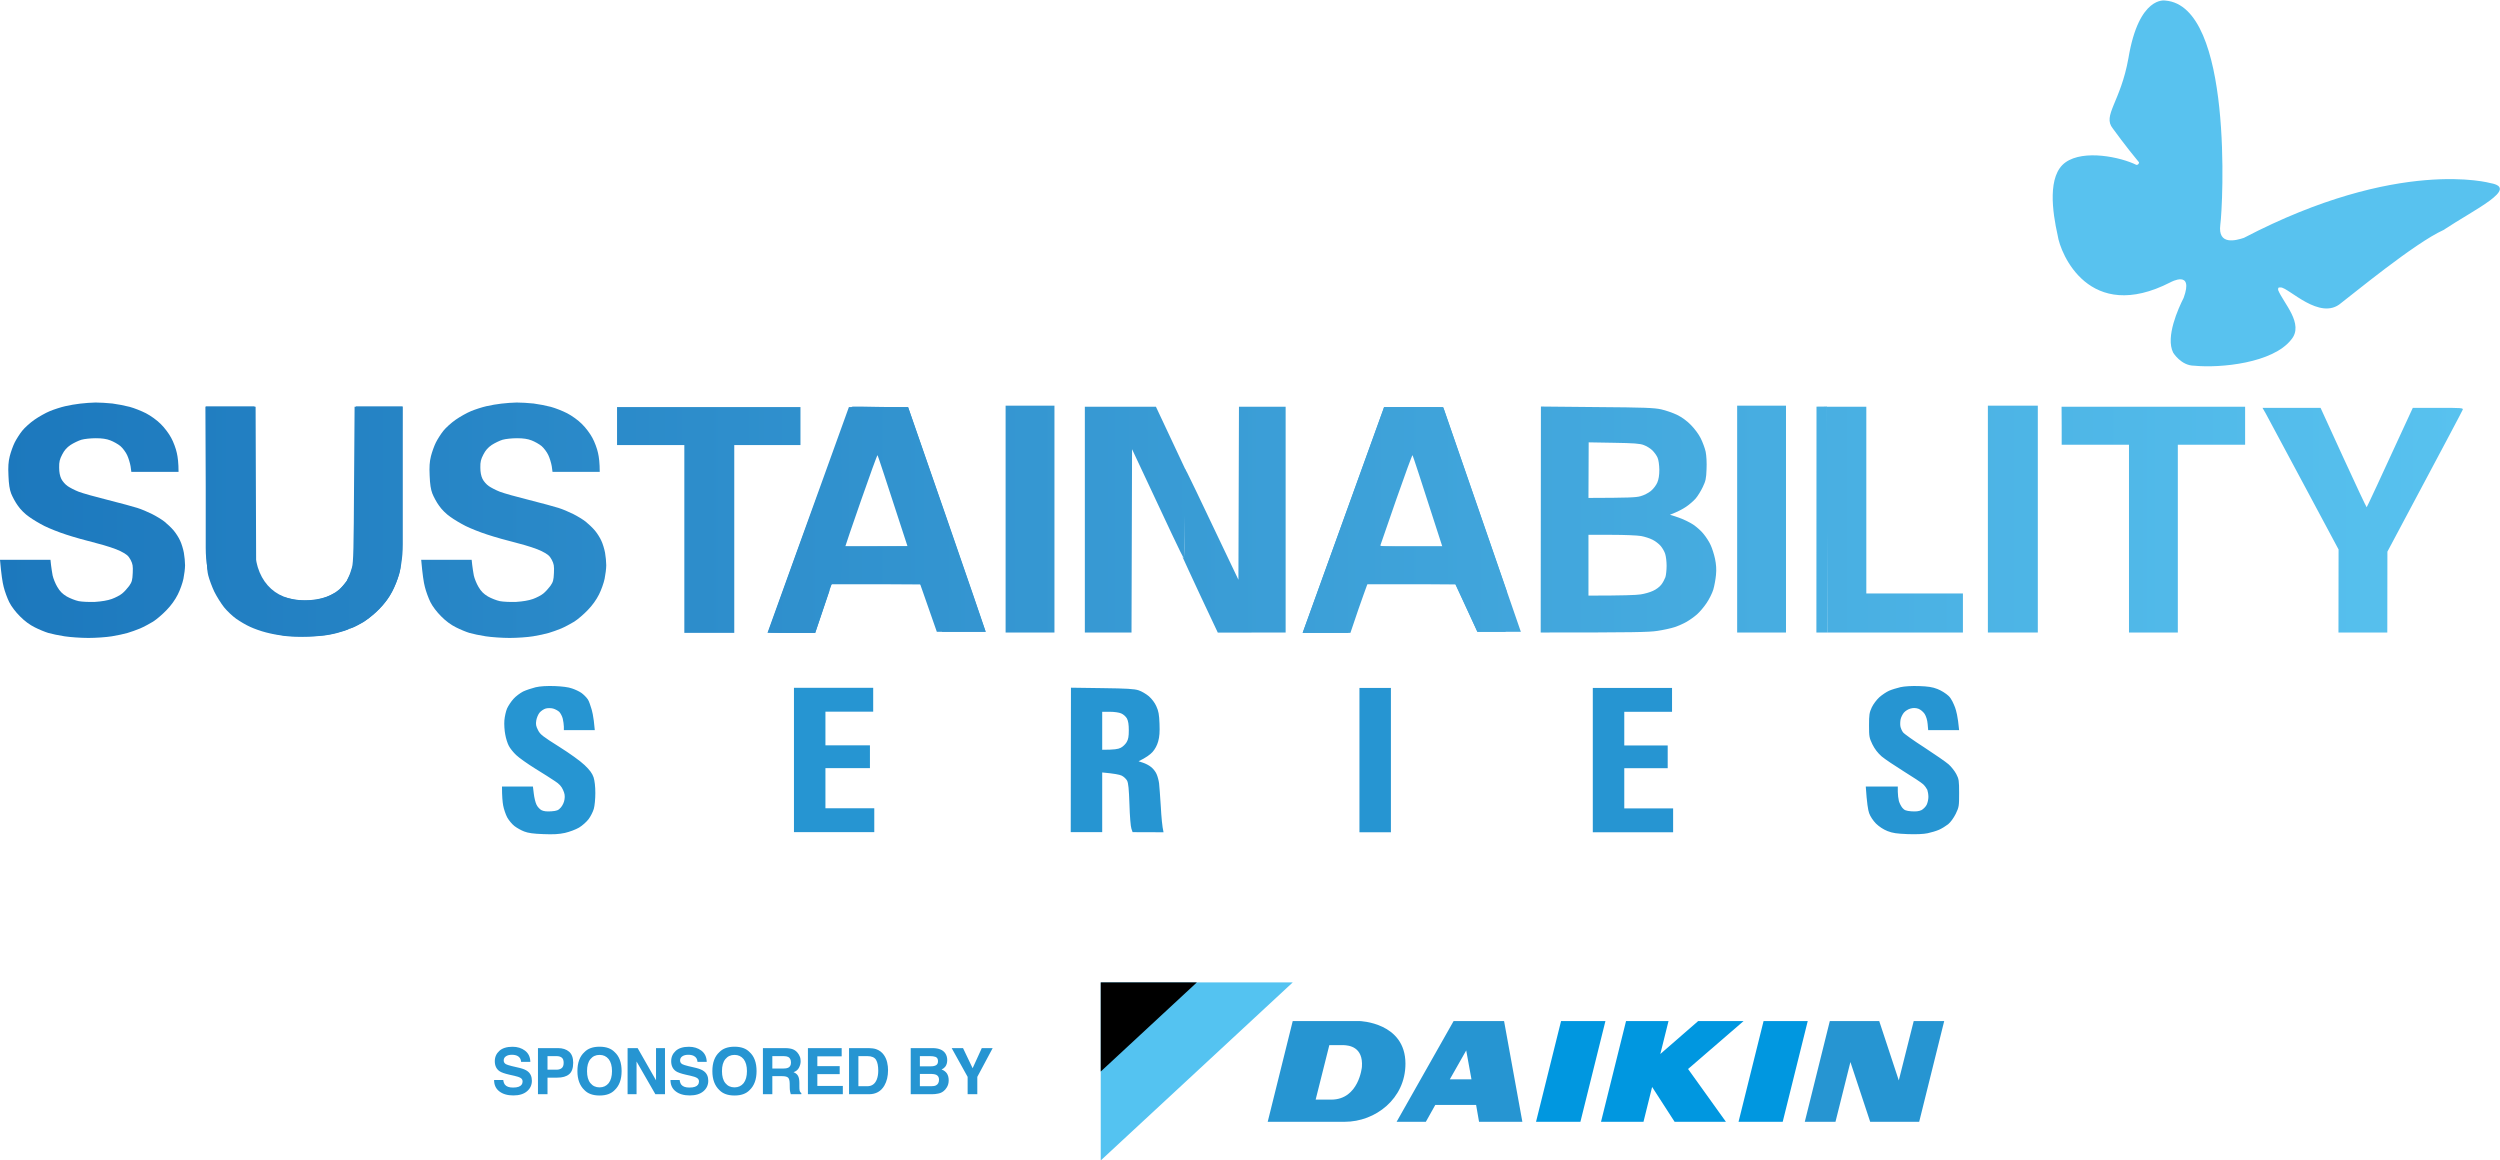 <svg xmlns="http://www.w3.org/2000/svg" width="2303" height="1069" viewBox="0 0 2303 1069" fill="none"><path fill-rule="evenodd" clip-rule="evenodd" d="M510.926 632C517.925 632.3 523.724 633 526.923 634.2C529.723 635.099 533.522 636.899 535.422 638.199C537.322 639.499 540.121 642.198 541.521 644.298C542.921 646.398 543.8 650.037 544.5 651.936C545.2 653.936 546.82 659.096 547.92 672.594H519.424V669.394C519.424 667.595 518.924 664.295 518.424 662.096C517.925 659.896 516.425 657.096 515.225 655.796C513.925 654.597 511.326 653.197 509.426 652.697C507.326 652.197 504.626 652.197 502.727 652.697C500.927 653.197 498.427 654.897 497.128 656.396C495.828 657.896 494.428 661.196 494.028 663.595C493.428 667.295 493.728 668.895 495.628 672.594C497.628 676.593 499.827 678.293 514.925 687.792C525.223 694.291 534.522 700.99 538.522 704.789C543.421 709.489 545.521 712.388 546.82 716.088C547.82 719.387 548.42 724.387 548.42 730.586C548.42 735.885 547.82 742.384 547.02 745.083C546.22 747.883 544.021 752.182 542.221 754.582C540.321 757.082 536.422 760.581 533.422 762.381C530.323 764.181 524.724 766.28 520.424 767.28C514.825 768.48 509.726 768.78 500.427 768.38C491.328 768.08 486.529 767.38 482.93 765.98C480.23 764.981 476.131 762.681 473.931 760.981C471.731 759.281 468.732 755.682 467.232 752.982C465.832 750.283 464.132 745.383 463.532 742.084C462.933 738.784 462.433 733.485 462.433 724.586H490.928L491.728 731.086C492.128 734.685 493.228 739.284 494.228 741.284C495.128 743.284 497.328 745.583 498.927 746.383C501.027 747.383 503.727 747.683 507.926 747.383C513.125 746.983 514.325 746.483 516.725 743.784C518.325 741.884 519.724 738.884 520.024 736.385C520.524 733.185 520.224 730.986 518.624 727.586C517.225 724.386 515.125 722.087 511.226 719.587C508.326 717.587 500.127 712.388 493.128 708.089C486.029 703.689 478.13 698.09 475.531 695.591C472.931 693.191 469.832 689.292 468.732 687.092C467.532 684.892 466.032 680.193 465.432 676.593C464.732 673.094 464.332 667.195 464.632 663.595C464.932 660.096 466.032 655.097 467.132 652.597C468.232 650.197 470.831 646.198 473.031 643.798C475.131 641.399 479.23 638.399 481.93 636.999C484.729 635.699 489.829 634 493.428 633.1C497.827 632.1 503.527 631.8 510.926 632ZM1767.74 632C1776.14 632.3 1780.14 632.9 1784.74 634.699C1788.14 635.999 1792.64 638.799 1795.04 641.099C1797.74 643.598 1799.7 648.397 1801 651.697C1802 654.597 1803.54 659.496 1804.74 672.594H1776.24L1775.74 666.895C1775.44 663.295 1774.34 659.796 1772.94 657.596C1771.54 655.596 1769.24 653.697 1767.24 652.897C1764.84 652.097 1762.54 651.997 1760.04 652.697C1757.94 653.197 1755.24 654.897 1753.94 656.396C1752.65 657.896 1751.25 660.696 1750.85 662.595C1750.45 664.595 1750.35 667.495 1750.65 669.094C1750.95 670.794 1752.05 673.294 1753.05 674.594C1754.04 675.993 1762.94 682.293 1772.74 688.592C1782.54 694.991 1792.54 701.89 1795.04 704.089C1797.54 706.289 1800.74 710.388 1802.14 713.088C1804.54 717.687 1804.74 719.087 1804.74 730.686C1804.74 742.584 1804.64 743.384 1801.64 749.683C1799.74 753.482 1796.94 757.382 1794.64 759.281C1792.44 760.981 1788.74 763.281 1786.24 764.381C1783.74 765.481 1779.04 766.88 1775.74 767.58C1772.04 768.38 1765.04 768.68 1757.24 768.38C1747.35 767.98 1743.55 767.48 1738.75 765.581C1734.95 764.081 1731.15 761.581 1728.15 758.681C1725.45 755.882 1722.95 752.183 1721.85 749.083C1720.85 746.383 1719.75 739.684 1718.75 724.586H1748.25V729.386C1748.25 731.985 1748.75 735.785 1749.25 737.884C1749.85 739.884 1751.25 742.784 1752.55 744.284C1754.34 746.383 1755.84 746.983 1760.74 747.383C1765.04 747.683 1767.64 747.383 1770.04 746.283C1771.74 745.383 1773.94 743.184 1774.84 741.384C1775.74 739.584 1776.44 736.285 1776.44 734.085C1776.44 731.885 1775.94 728.986 1775.44 727.586C1774.84 726.286 1773.14 723.887 1771.64 722.487C1770.04 720.987 1762.04 715.688 1753.75 710.588C1745.55 705.489 1736.35 699.29 1733.35 696.79C1729.75 693.591 1727.05 690.091 1724.85 685.692C1721.95 679.593 1721.75 678.493 1721.75 668.195C1721.75 658.496 1722.05 656.496 1724.25 651.697C1725.65 648.697 1728.75 644.598 1731.25 642.298C1733.75 640.099 1737.75 637.399 1740.25 636.299C1742.75 635.199 1747.45 633.8 1750.75 633C1754.54 632.2 1760.74 631.8 1767.74 632ZM731.394 633.6H804.383V655.596H760.389V686.592H801.383V707.589H760.389V744.584H805.383V766.58H731.394V633.6ZM986.557 633.5L1015.15 633.9C1038.05 634.2 1044.85 634.599 1048.85 635.899C1051.65 636.799 1055.85 639.299 1058.35 641.399C1061.05 643.798 1063.85 647.398 1065.25 650.697C1067.24 654.997 1067.84 658.296 1068.14 666.595C1068.44 674.394 1068.14 678.593 1066.94 682.893C1065.94 686.592 1064.05 690.091 1061.65 692.791C1059.55 695.091 1055.85 697.89 1048.85 701.29L1052.85 702.59C1055.05 703.29 1058.45 704.989 1060.25 706.489C1062.15 707.889 1064.55 710.888 1065.45 713.088C1066.44 715.288 1067.44 719.187 1067.74 721.587C1068.04 724.087 1068.74 733.785 1069.34 743.084C1069.84 752.482 1070.64 761.581 1071.84 766.68L1043.35 766.58L1042.25 763.381C1041.55 761.581 1040.75 751.583 1040.45 741.084C1039.95 726.586 1039.45 721.387 1038.25 719.087C1037.35 717.487 1035.15 715.388 1033.25 714.488C1031.35 713.588 1026.55 712.588 1015.35 711.588V766.58H986.357L986.557 633.5ZM1015.35 690.691C1026.55 690.691 1030.05 690.091 1032.35 688.892C1034.25 687.992 1036.75 685.592 1037.85 683.692C1039.45 680.993 1039.85 678.393 1039.85 672.694C1039.85 667.495 1039.35 664.195 1038.15 661.896C1037.15 660.096 1034.95 658.096 1032.85 657.196C1030.85 656.296 1026.35 655.696 1022.35 655.696H1015.35V690.691ZM1252.32 633.7H1281.31V766.68H1252.32V633.7ZM1467.29 633.7H1540.28V655.696H1496.28V686.692H1536.28V707.689H1496.28V744.684H1541.28V766.68H1467.29V633.7Z" fill="#2695D2"></path><path d="M59.991 374.201C63.791 373.301 70.19 372.201 73.989 371.801C77.789 371.301 84.188 370.901 87.987 370.801C91.787 370.801 98.786 371.201 103.485 371.701C108.184 372.301 115.383 373.701 119.483 374.801C123.582 375.901 130.381 378.6 134.48 380.7C138.88 382.999 144.479 386.999 147.979 390.498C151.378 393.798 155.577 399.297 157.677 403.297C159.777 407.096 162.076 413.295 162.876 417.195C163.776 420.994 164.476 426.593 164.476 434.692H120.982L120.283 429.493C119.783 426.593 118.383 421.894 117.083 419.194C115.783 416.395 112.984 412.695 110.884 410.895C108.684 409.096 104.585 406.796 101.685 405.696C98.086 404.296 93.986 403.696 88.287 403.696C83.688 403.696 77.789 404.296 74.989 405.096C72.29 405.896 67.79 408.096 64.991 409.896C61.491 412.295 59.291 414.795 57.292 418.694C54.992 423.094 54.392 425.493 54.492 430.693C54.492 435.092 55.192 438.491 56.492 441.191C57.592 443.391 60.191 446.39 62.291 447.79C64.291 449.19 68.89 451.59 72.49 452.989C76.089 454.389 88.187 457.789 99.486 460.588C110.784 463.488 122.882 466.687 126.482 467.887C130.081 468.987 136.18 471.587 139.98 473.486C143.779 475.386 149.078 478.586 151.578 480.585C154.078 482.585 157.877 486.185 159.977 488.684C162.076 491.184 164.776 495.383 165.976 498.183C167.276 500.882 168.775 505.882 169.375 509.181C169.975 512.481 170.475 517.68 170.475 520.68C170.475 523.679 169.775 529.278 168.975 533.178C168.176 537.077 165.876 543.576 163.776 547.676C161.377 552.475 157.677 557.674 153.478 561.974C149.878 565.773 144.279 570.572 140.98 572.672C137.68 574.672 132.281 577.571 128.981 578.971C125.682 580.371 120.483 582.171 117.483 583.07C114.483 583.97 107.984 585.37 102.985 586.17C98.086 586.97 88.387 587.67 81.488 587.67C74.589 587.67 64.691 586.97 59.491 586.17C54.292 585.37 47.493 583.97 44.493 583.07C41.494 582.171 35.895 579.871 31.995 577.871C27.496 575.672 22.597 572.072 18.397 567.773C14.298 563.673 10.498 558.674 8.499 554.675C6.699 551.075 4.399 544.776 3.4 540.677C2.3 536.577 1.2 529.278 0 515.68H46.493L46.993 520.38C47.293 523.079 47.993 527.379 48.493 530.178C49.093 532.878 50.993 537.677 52.792 540.677C55.192 544.776 57.492 547.076 61.491 549.475C64.491 551.175 69.49 553.175 72.49 553.775C75.489 554.375 82.288 554.675 87.487 554.475C93.586 554.075 99.086 553.175 102.985 551.775C106.285 550.575 110.584 548.375 112.484 546.776C114.383 545.276 117.283 542.076 118.983 539.777C121.582 536.077 121.982 534.378 122.282 527.878C122.582 521.279 122.282 519.58 120.283 515.68C118.283 511.981 116.683 510.581 110.884 507.681C106.685 505.582 97.886 502.682 88.487 500.282C79.988 498.183 67.59 494.683 60.991 492.484C54.392 490.384 45.393 486.784 40.994 484.585C36.595 482.385 30.196 478.586 26.796 476.086C23.097 473.586 18.797 469.287 16.498 465.887C14.198 462.788 11.498 457.689 10.299 454.689C8.799 450.79 8.099 445.99 7.799 438.191C7.399 429.893 7.699 425.493 8.999 420.194C9.999 416.295 11.998 410.695 13.498 407.696C14.998 404.696 18.097 399.797 20.397 396.897C22.597 394.098 27.796 389.399 31.695 386.699C35.695 383.899 42.094 380.3 45.993 378.7C49.893 377.1 56.092 375.101 59.991 374.201Z" fill="url(#paint0_linear_560_22)"></path><path d="M447.991 374.201C451.791 373.301 458.19 372.201 461.989 371.801C465.789 371.301 472.188 370.901 475.987 370.801C479.787 370.801 486.786 371.201 491.485 371.701C496.184 372.301 503.383 373.701 507.483 374.801C511.582 375.901 518.381 378.6 522.48 380.7C526.88 382.999 532.479 386.999 535.979 390.498C539.378 393.798 543.577 399.297 545.677 403.297C547.777 407.096 550.076 413.295 550.876 417.195C551.776 420.994 552.476 426.593 552.476 434.692H508.982L508.283 429.493C507.783 426.593 506.383 421.894 505.083 419.194C503.783 416.395 500.984 412.695 498.884 410.895C496.684 409.096 492.585 406.796 489.685 405.696C486.086 404.296 481.986 403.696 476.287 403.696C471.688 403.696 465.789 404.296 462.989 405.096C460.289 405.896 455.79 408.096 452.991 409.896C449.491 412.295 447.291 414.795 445.292 418.694C442.992 423.094 442.392 425.493 442.492 430.693C442.492 435.092 443.192 438.491 444.492 441.191C445.592 443.391 448.191 446.39 450.291 447.79C452.291 449.19 456.89 451.59 460.489 452.989C464.089 454.389 476.187 457.789 487.486 460.588C498.784 463.488 510.882 466.687 514.482 467.887C518.081 468.987 524.18 471.587 527.98 473.486C531.779 475.386 537.078 478.586 539.578 480.585C542.078 482.585 545.877 486.185 547.977 488.684C550.077 491.184 552.776 495.383 553.976 498.183C555.276 500.882 556.776 505.882 557.375 509.181C557.975 512.481 558.475 517.68 558.475 520.68C558.475 523.679 557.775 529.278 556.975 533.178C556.176 537.077 553.876 543.576 551.776 547.676C549.377 552.475 545.677 557.674 541.478 561.974C537.878 565.773 532.279 570.572 528.98 572.672C525.68 574.672 520.281 577.571 516.981 578.971C513.682 580.371 508.483 582.171 505.483 583.07C502.483 583.97 495.984 585.37 490.985 586.17C486.086 586.97 476.387 587.67 469.488 587.67C462.589 587.67 452.691 586.97 447.491 586.17C442.292 585.37 435.493 583.97 432.494 583.07C429.494 582.171 423.895 579.871 419.995 577.871C415.496 575.672 410.597 572.072 406.397 567.773C402.298 563.673 398.498 558.674 396.499 554.675C394.699 551.075 392.399 544.776 391.4 540.677C390.3 536.577 389.2 529.278 388 515.68H434.493L434.993 520.38C435.293 523.079 435.993 527.379 436.493 530.178C437.093 532.878 438.993 537.677 440.792 540.677C443.192 544.776 445.492 547.076 449.491 549.475C452.491 551.175 457.49 553.175 460.489 553.775C463.489 554.375 470.288 554.675 475.487 554.475C481.586 554.075 487.086 553.175 490.985 551.775C494.285 550.575 498.584 548.375 500.484 546.776C502.383 545.276 505.283 542.076 506.983 539.777C509.582 536.077 509.982 534.378 510.282 527.878C510.582 521.279 510.282 519.58 508.283 515.68C506.283 511.981 504.683 510.581 498.884 507.681C494.685 505.582 485.886 502.682 476.487 500.282C467.988 498.183 455.59 494.683 448.991 492.484C442.392 490.384 433.393 486.784 428.994 484.585C424.595 482.385 418.196 478.586 414.796 476.086C411.097 473.586 406.797 469.287 404.498 465.887C402.198 462.788 399.498 457.689 398.298 454.689C396.799 450.79 396.099 445.99 395.799 438.191C395.399 429.893 395.699 425.493 396.999 420.194C397.999 416.295 399.998 410.695 401.498 407.696C402.998 404.696 406.097 399.797 408.397 396.897C410.597 394.098 415.796 389.399 419.695 386.699C423.695 383.899 430.094 380.3 433.993 378.7C437.893 377.1 444.092 375.101 447.991 374.201Z" fill="url(#paint1_linear_560_22)"></path><path fill-rule="evenodd" clip-rule="evenodd" d="M568.417 375H737.392V409.995H676.401V582.97H630.408V409.995H568.417V375ZM763.989 544.475L750.891 583.07H729.194C708.897 582.97 707.397 582.87 707.997 581.27C708.297 580.27 720.195 547.075 734.493 507.481C748.791 467.887 760.889 435.391 761.489 435.291C761.989 435.091 762.489 434.191 762.589 433.292C762.789 432.292 763.089 456.988 763.989 544.475Z" fill="url(#paint2_linear_560_22)"></path><path d="M1401 582H1360.93L1341 538.207H1255.57L1242 583H1200L1275 375H1329.5L1401 582ZM1332.89 503.23C1313.91 449.85 1303.02 416.608 1300.23 403.504C1295.89 418.728 1284.86 451.97 1267.13 503.23H1332.89Z" fill="url(#paint3_linear_560_22)"></path><path d="M908 582H867.933L848 538.207H766L751 583H707L782 375H836.5L908 582ZM839.894 503.23C820.912 449.85 810.024 416.608 807.229 403.504C802.893 418.728 791.861 451.97 774.132 503.23H839.894Z" fill="url(#paint4_linear_560_22)"></path><path fill-rule="evenodd" clip-rule="evenodd" d="M926.368 373.701H971.362V582.67H926.368V373.701ZM836.581 375.2L871.876 476.686C891.173 532.478 907 578.501 908 582H863L847.68 538.177L766.391 537.677L765.003 540.5C764.503 542.6 764.292 542.746 764.292 541.676C763.792 540.876 763.392 515.68 763.292 485.684C763.292 454.289 761.9 435 761.4 436.2C760.9 437.3 760.5 437.7 760.5 437C760.5 436.3 766.501 420.298 772 405C780 386 784.2 375.7 784.5 375C784.9 374 788.288 374.701 836.581 375.2ZM778.69 503.382C778.79 503.582 791.688 503.582 807.485 503.382L835.981 503.182C814.984 438.591 808.685 419.594 808.385 419.294C808.085 418.994 801.286 437.791 793.187 460.988C785.089 484.185 778.59 503.282 778.69 503.382ZM999.358 374.701H1064.85L1091.84 432.192L1091.64 473.486C1091.34 507.381 1091.14 514.48 1090.04 513.48C1089.34 512.78 1078.45 490.084 1042.85 413.795L1042.35 582.67H999.358V374.701Z" fill="url(#paint5_linear_560_22)"></path><path fill-rule="evenodd" clip-rule="evenodd" d="M1600.27 373.701H1645.26V582.671H1600.27V373.701ZM1419.49 374.501L1471.09 375.001C1514.88 375.301 1523.98 375.701 1530.28 377.1C1534.38 378 1540.98 380.3 1544.78 382.1C1549.28 384.299 1553.87 387.599 1557.57 391.398C1560.87 394.698 1564.87 399.997 1566.67 403.697C1568.47 407.296 1570.57 412.895 1571.27 416.195C1571.97 419.694 1572.37 426.393 1572.07 432.192C1571.77 440.891 1571.27 443.091 1568.57 448.69C1566.87 452.289 1563.97 456.989 1562.07 459.188C1560.17 461.388 1556.17 464.888 1553.17 466.887C1550.18 468.887 1545.68 471.387 1538.38 474.186L1546.08 476.686C1550.27 478.086 1556.47 481.085 1559.67 483.185C1562.97 485.385 1567.47 489.384 1569.57 492.184C1571.77 494.883 1574.67 499.383 1575.87 502.182C1577.17 504.882 1578.97 510.581 1579.87 514.68C1580.97 520.08 1581.27 524.279 1580.77 529.678C1580.37 533.778 1579.27 539.877 1578.27 543.176C1577.27 546.476 1574.47 552.075 1572.07 555.574C1569.67 559.174 1565.77 563.773 1563.27 565.973C1560.77 568.173 1556.57 571.172 1553.77 572.772C1551.07 574.372 1546.08 576.571 1542.78 577.671C1539.48 578.771 1532.28 580.371 1526.78 581.171C1518.98 582.371 1506.28 582.671 1419.29 582.671L1419.49 374.501ZM1463.29 458.689C1500.38 458.589 1507.28 458.289 1511.28 457.089C1514.38 456.289 1518.58 454.089 1520.78 452.289C1522.98 450.49 1525.68 446.99 1526.68 444.591C1527.98 441.591 1528.58 437.792 1528.58 432.692C1528.48 428.293 1527.88 423.694 1526.98 421.694C1526.18 419.694 1523.98 416.695 1522.18 414.895C1520.38 413.095 1516.78 410.895 1514.28 409.996C1510.78 408.596 1505.08 408.196 1486.68 407.896L1463.49 407.496L1463.29 458.689ZM1463.29 548.675C1495.48 548.675 1507.68 548.176 1511.28 547.576C1514.88 547.076 1520.08 545.576 1522.78 544.276C1525.58 543.076 1528.98 540.477 1530.38 538.577C1531.88 536.677 1533.48 533.578 1534.18 531.678C1534.78 529.778 1535.28 524.979 1535.28 521.179C1535.28 517.28 1534.68 512.481 1533.98 510.281C1533.38 508.181 1531.48 504.882 1529.78 502.882C1528.18 500.982 1524.78 498.383 1522.28 497.183C1519.78 495.883 1515.08 494.383 1511.78 493.783C1508.48 493.184 1496.18 492.684 1484.58 492.684H1463.29V548.675ZM1673.36 374.601L1683 374.5L1683.26 582.671H1673.26L1673.36 374.601Z" fill="url(#paint6_linear_560_22)"></path><path d="M1831.23 582.671V373.701H1877.23V582.671H1831.23Z" fill="url(#paint7_linear_560_22)"></path><path d="M1683.26 582.671L1682.76 374.701H1719.25V546.676H1808.24V582.671H1683.26Z" fill="url(#paint8_linear_560_22)"></path><path d="M1899.22 409.696V392.198L1899.12 374.701H2068.2V409.696H2006.21V582.671H1961.22V409.696H1899.22Z" fill="url(#paint9_linear_560_22)"></path><path d="M2122.19 446.19C2104.49 413.195 2088.8 383.799 2087.2 380.9L2084.2 375.701H2137.69L2158.69 421.594C2170.28 446.89 2179.98 467.487 2180.18 467.287C2180.48 467.087 2190.18 446.39 2222.68 375.701H2245.97C2267.67 375.701 2269.17 375.801 2268.67 377.4C2268.37 378.4 2252.57 408.196 2199.28 508.181L2199.18 582.671H2154.19L2154.29 506.182L2122.19 446.19Z" fill="url(#paint10_linear_560_22)"></path><path fill-rule="evenodd" clip-rule="evenodd" d="M1141.33 374.701H1184.33V582.67L1121.84 582.77L1105.94 548.975C1097.24 530.378 1089.94 514.48 1089.64 513.68C1089.24 512.381 1089.24 512.381 1090.24 513.68C1091.04 514.78 1091.34 504.182 1091.34 475.686C1091.34 453.989 1091.1 432.7 1091.5 432C1091.5 430 1102.44 453.689 1140.83 534.078L1141.33 374.701ZM1275 375H1303C1327.8 375 1329.31 374.901 1329.91 376.5C1330.21 377.4 1343.4 415.595 1387.8 544.176L1387 582H1361L1340.6 538.177L1259.82 537.577L1255.92 548.375C1253.82 554.375 1250 564.803 1244 583H1222.5C1205.68 583 1205 583 1200 583C1200.2 582.3 1217.32 534.977 1237.32 479.685C1257.22 424.493 1273.91 378.2 1274.41 377L1275 375ZM1271.61 502.382C1271.32 503.382 1277.41 503.682 1300.01 503.582H1328.71C1307.81 438.691 1301.51 419.594 1301.21 419.294C1300.91 418.994 1294.21 437.292 1286.31 459.888C1278.41 482.585 1271.81 501.682 1271.61 502.382Z" fill="url(#paint11_linear_560_22)"></path><path d="M371.043 501.207C371.043 527.897 362.853 548.806 346.473 563.934C330.189 578.965 307.594 586.48 278.688 586.48C252.961 586.48 231.667 579.447 214.805 565.379C197.943 551.215 189.512 530.98 189.512 504.676V374.453H234.461V500.34C234.461 517.105 238.508 530.065 246.602 539.219C254.695 548.372 266.065 552.949 280.711 552.949C296.031 552.949 307.69 548.613 315.688 539.941C323.781 531.173 327.828 517.057 327.828 497.594V374.453H371.043V501.207Z" fill="url(#paint12_linear_560_22)"></path><path d="M191.873 530.178C190.273 523.879 190.073 515.98 189.773 448.99L189.373 374.701H235.466L235.966 522.179L238.266 528.178C239.466 531.478 241.765 535.977 243.265 538.077C244.765 540.277 248.164 543.476 250.964 545.276C253.664 547.076 258.463 549.275 261.462 550.075C264.462 550.775 270.6 552.6 275 553C280.332 553.4 285.667 553.433 291 552.5C295.399 551.7 299.7 550.6 303 549C306.199 547.4 310.6 545.7 313 543C315.4 540.4 319.454 534.977 319.454 535.377C319.454 535.877 319.954 535.477 320.454 534.677C321.054 533.678 321.454 541.177 321.654 555.974C321.854 570.372 321.554 579.171 320.954 579.771C320.354 580.171 315.455 581.771 309.955 583.27C302.057 585.27 296.757 585.97 284.959 586.37C276.26 586.67 266.362 586.47 261.462 585.77C256.763 585.17 249.364 583.77 244.965 582.571C240.565 581.471 234.066 579.171 230.467 577.471C226.867 575.871 221.168 572.572 217.669 570.072C214.269 567.673 209.17 562.873 206.37 559.374C203.671 555.974 199.671 549.575 197.472 545.176C195.372 540.777 192.872 534.078 191.873 530.178Z" fill="url(#paint13_linear_560_22)"></path><path d="M324.252 522.679C325.552 518.18 325.852 504.782 326.152 445.89L326.652 374.701H370.446L370.145 448.18C369.846 520.581 369.843 521.29 367.646 529.178C366.346 533.578 363.447 540.777 361.147 545.176C358.147 550.875 354.748 555.474 348.949 561.274C344.549 565.673 338.25 570.972 334.951 572.972C331.651 574.872 327.252 577.271 325.252 578.071C323.153 578.971 321.553 579.371 321.553 578.871C321.653 578.471 321.653 568.073 321.553 555.674C321.453 540.777 321.054 533.678 320.454 534.677C319.954 535.477 319.454 535.877 319.454 535.377C319.454 534.977 320.253 533.178 321.153 531.378C322.053 529.678 323.453 525.679 324.252 522.679Z" fill="url(#paint14_linear_560_22)"></path><path d="M463.597 994.902C463.833 996.849 464.423 998.265 465.19 999.268C466.606 1000.98 469.084 1001.86 472.565 1001.86C474.689 1001.86 476.4 1001.63 477.698 1001.16C480.176 1000.27 481.415 998.619 481.415 996.259C481.415 994.843 480.825 993.781 479.586 993.014C478.347 992.247 476.4 991.598 473.745 991.008L469.261 990.005C464.895 989.002 461.827 987.94 460.116 986.76C457.284 984.754 455.809 981.745 455.809 977.556C455.809 973.721 457.225 970.594 459.998 968.057C462.712 965.579 466.783 964.281 472.152 964.281C476.636 964.281 480.471 965.461 483.598 967.821C486.784 970.24 488.436 973.662 488.554 978.205H480.058C479.881 975.609 478.76 973.78 476.695 972.718C475.338 972.01 473.568 971.656 471.562 971.656C469.261 971.656 467.432 972.128 466.075 973.072C464.718 973.957 464.01 975.255 464.01 976.907C464.01 978.441 464.718 979.562 466.075 980.329C466.901 980.801 468.73 981.391 471.562 982.099L478.878 983.81C482.123 984.636 484.542 985.639 486.135 986.937C488.672 988.884 489.97 991.834 489.97 995.61C489.97 999.445 488.495 1002.69 485.545 1005.23C482.536 1007.82 478.347 1009.12 472.919 1009.12C467.432 1009.12 463.066 1007.82 459.88 1005.29C456.694 1002.81 455.16 999.327 455.16 994.902H463.597ZM524.248 989.592C521.711 991.716 518.053 992.719 513.392 992.719H504.365V1008H495.574V965.52H514.041C518.289 965.52 521.711 966.641 524.248 968.824C526.785 971.007 528.024 974.429 528.024 978.972C528.024 983.987 526.785 987.527 524.248 989.592ZM517.522 974.311C516.342 973.367 514.749 972.895 512.625 972.895H504.365V985.403H512.625C514.749 985.403 516.342 984.872 517.522 983.869C518.702 982.866 519.233 981.273 519.233 979.031C519.233 976.848 518.702 975.255 517.522 974.311ZM566.197 1004.22C563.011 1007.53 558.409 1009.18 552.332 1009.18C546.255 1009.18 541.594 1007.53 538.408 1004.22C534.101 1000.15 531.918 994.371 531.918 986.701C531.918 978.913 534.101 973.072 538.408 969.178C541.594 965.874 546.255 964.222 552.332 964.222C558.409 964.222 563.011 965.874 566.197 969.178C570.504 973.072 572.628 978.913 572.628 986.701C572.628 994.371 570.504 1000.15 566.197 1004.22ZM560.71 997.793C562.716 995.197 563.778 991.48 563.778 986.701C563.778 981.981 562.716 978.264 560.71 975.668C558.586 973.072 555.813 971.774 552.332 971.774C548.792 971.774 546.019 973.072 543.895 975.668C541.771 978.264 540.768 981.922 540.768 986.701C540.768 991.48 541.771 995.197 543.895 997.793C546.019 1000.39 548.792 1001.69 552.332 1001.69C555.813 1001.69 558.586 1000.39 560.71 997.793ZM604.33 995.197V965.52H612.59V1008H603.74L586.394 977.851V1008H578.134V965.52H587.397L604.33 995.197ZM626.082 994.902C626.318 996.849 626.908 998.265 627.675 999.268C629.091 1000.98 631.569 1001.86 635.05 1001.86C637.174 1001.86 638.885 1001.63 640.183 1001.16C642.661 1000.27 643.9 998.619 643.9 996.259C643.9 994.843 643.31 993.781 642.071 993.014C640.832 992.247 638.885 991.598 636.23 991.008L631.746 990.005C627.38 989.002 624.312 987.94 622.601 986.76C619.769 984.754 618.294 981.745 618.294 977.556C618.294 973.721 619.71 970.594 622.483 968.057C625.197 965.579 629.268 964.281 634.637 964.281C639.121 964.281 642.956 965.461 646.083 967.821C649.269 970.24 650.921 973.662 651.039 978.205H642.543C642.366 975.609 641.245 973.78 639.18 972.718C637.823 972.01 636.053 971.656 634.047 971.656C631.746 971.656 629.917 972.128 628.56 973.072C627.203 973.957 626.495 975.255 626.495 976.907C626.495 978.441 627.203 979.562 628.56 980.329C629.386 980.801 631.215 981.391 634.047 982.099L641.363 983.81C644.608 984.636 647.027 985.639 648.62 986.937C651.157 988.884 652.455 991.834 652.455 995.61C652.455 999.445 650.98 1002.69 648.03 1005.23C645.021 1007.82 640.832 1009.12 635.404 1009.12C629.917 1009.12 625.551 1007.82 622.365 1005.29C619.179 1002.81 617.645 999.327 617.645 994.902H626.082ZM690.509 1004.22C687.323 1007.53 682.721 1009.18 676.644 1009.18C670.567 1009.18 665.906 1007.53 662.72 1004.22C658.413 1000.15 656.23 994.371 656.23 986.701C656.23 978.913 658.413 973.072 662.72 969.178C665.906 965.874 670.567 964.222 676.644 964.222C682.721 964.222 687.323 965.874 690.509 969.178C694.816 973.072 696.94 978.913 696.94 986.701C696.94 994.371 694.816 1000.15 690.509 1004.22ZM685.022 997.793C687.028 995.197 688.09 991.48 688.09 986.701C688.09 981.981 687.028 978.264 685.022 975.668C682.898 973.072 680.125 971.774 676.644 971.774C673.104 971.774 670.331 973.072 668.207 975.668C666.083 978.264 665.08 981.922 665.08 986.701C665.08 991.48 666.083 995.197 668.207 997.793C670.331 1000.39 673.104 1001.69 676.644 1001.69C680.125 1001.69 682.898 1000.39 685.022 997.793ZM730.471 966.641C732.064 967.29 733.421 968.293 734.542 969.591C735.486 970.653 736.194 971.892 736.725 973.19C737.315 974.488 737.551 975.963 737.551 977.615C737.551 979.68 737.02 981.627 736.017 983.574C735.014 985.521 733.303 986.937 731.002 987.704C732.949 988.471 734.306 989.592 735.132 991.067C735.958 992.542 736.371 994.725 736.371 997.734V1000.57C736.371 1002.51 736.43 1003.81 736.607 1004.52C736.843 1005.58 737.374 1006.41 738.2 1006.94V1008H728.465C728.17 1007.06 727.993 1006.29 727.875 1005.7C727.639 1004.52 727.521 1003.28 727.521 1002.04L727.462 998.147C727.403 995.433 726.931 993.604 725.987 992.719C725.043 991.834 723.214 991.362 720.618 991.362H711.473V1008H702.8V965.52H723.627C726.577 965.579 728.878 965.992 730.471 966.641ZM721.503 984.341C723.509 984.341 724.984 984.105 725.987 983.633C727.757 982.807 728.642 981.214 728.642 978.854C728.642 976.258 727.757 974.547 726.105 973.662C725.102 973.19 723.686 972.895 721.739 972.895H711.473V984.341H721.503ZM752.931 982.099H773.522V989.474H752.931V1000.39H776.413V1008H744.258V965.52H775.351V973.072H752.931V982.099ZM807.034 966.464C809.984 967.467 812.403 969.237 814.232 971.833C815.707 973.957 816.71 976.258 817.241 978.677C817.831 981.155 818.067 983.515 818.067 985.757C818.067 991.362 816.946 996.141 814.645 1000.09C811.577 1005.34 806.857 1008 800.426 1008H782.136V965.52H800.426C803.081 965.579 805.264 965.874 807.034 966.464ZM798.951 1000.62C803.14 1000.62 806.031 998.56 807.683 994.43C808.568 992.129 809.04 989.474 809.04 986.347C809.04 982.04 808.391 978.677 807.034 976.376C805.677 974.075 802.963 972.895 798.951 972.895H790.75V1000.62H798.951ZM870.636 970.063C871.934 971.892 872.583 974.016 872.583 976.553C872.583 979.149 871.934 981.214 870.636 982.807C869.928 983.692 868.807 984.518 867.391 985.226C869.574 985.993 871.167 987.232 872.347 988.943C873.409 990.654 873.94 992.719 873.94 995.197C873.94 997.675 873.35 999.976 872.052 1001.92C871.226 1003.28 870.223 1004.4 869.043 1005.29C867.686 1006.35 866.093 1007.06 864.205 1007.41C862.376 1007.82 860.311 1008 858.187 1008H838.953V965.52H859.544C864.795 965.638 868.453 967.113 870.636 970.063ZM857.833 982.276C859.721 982.276 861.196 981.922 862.376 981.214C863.556 980.506 864.087 979.267 864.087 977.497C864.087 975.491 863.32 974.193 861.786 973.603C860.488 973.131 858.777 972.895 856.712 972.895H847.39V982.276H857.833ZM857.833 1000.62C859.721 1000.62 861.137 1000.39 862.199 999.858C864.028 998.973 865.031 997.203 865.031 994.548C865.031 992.365 864.087 990.831 862.258 990.005C861.255 989.592 859.839 989.356 857.951 989.297H847.39V1000.62H857.833ZM900.294 992.011V1008H891.385V992.011L876.694 965.52H887.137L895.987 984.046L904.424 965.52H914.454L900.294 992.011Z" fill="#2695D2"></path><path d="M1190.86 905H1014V1069L1190.86 905Z" fill="#54C3F1"></path><path d="M1102.53 905H1014V987.097L1102.53 905Z" fill="black"></path><path d="M1455.87 1033.4L1478.92 940.602H1438.05L1414.99 1033.4H1455.87Z" fill="#0097E0"></path><path d="M1642.23 1033.4L1665.28 940.602H1624.6L1601.54 1033.4H1642.23Z" fill="#0097E0"></path><path d="M1521.93 1001.3L1513.98 1033.4H1474.85L1497.91 940.602H1537.04L1529.48 970.95L1564.35 940.602H1606.19L1555.05 984.763L1589.92 1033.4H1542.65L1521.93 1001.3Z" fill="#0097E0"></path><path d="M1662.57 1033.4L1685.62 940.602H1731.14L1749.16 995.268L1762.91 940.602H1791L1767.95 1033.4H1722.81L1704.6 978.343L1690.85 1033.4H1662.57Z" fill="#2695D2"></path><path d="M1252.47 940.602H1242.01H1190.86L1167.81 1033.4H1218.57H1238.71C1266.99 1033.4 1294.7 1012.19 1294.7 979.899C1294.7 941.769 1252.47 940.602 1252.47 940.602ZM1254.6 982.817C1254.6 982.817 1251.88 1012.97 1226.31 1012.97H1218.57H1211.98L1224.57 962.78H1237.74C1242.39 962.974 1255.95 964.141 1254.6 982.817Z" fill="#2695D2"></path><path d="M1385.55 940.602H1339.06L1286.56 1033.4H1313.49L1322.2 1017.84H1344.87H1359.79L1362.5 1033.4H1402.4L1385.55 940.602ZM1344.87 994.296H1335.57L1350.68 967.643L1355.52 994.296H1344.87Z" fill="#2695D2"></path><g clip-path="url(#clip0_560_22)"><path d="M2294.29 168.696C2294.29 168.696 2209.71 144.639 2067.08 219.116C2059.83 221.494 2042.87 226.319 2045.34 207.088C2047.73 190.304 2057.44 5.266 1994.6 0.51C1994.6 0.51 1970.39 -4.315 1960.75 53.378C1953.51 94.219 1936.55 106.247 1946.26 118.275C1946.26 118.275 1958.36 135.058 1970.46 149.534C1970.46 149.534 1970.46 151.912 1968.07 151.912C1953.58 144.709 1919.73 137.506 1902.77 149.534C1885.81 161.563 1890.67 195.2 1895.52 216.808C1897.92 233.592 1924.51 298.488 1999.46 260.026C1999.46 260.026 2021.2 247.998 2011.56 274.432C2006.7 284.013 1994.67 310.447 2001.92 324.853C2001.92 324.853 2009.17 336.881 2021.27 336.881C2045.48 339.259 2093.82 334.503 2110.71 312.824C2122.81 298.418 2103.46 279.187 2098.6 267.159C2098.6 264.781 2098.6 264.781 2101 264.781C2108.24 264.781 2137.23 296.041 2156.59 279.187C2166.23 271.984 2224.28 223.941 2250.88 211.913C2279.8 192.752 2320.89 173.521 2294.29 168.696Z" fill="#58C2EF"></path></g><defs><linearGradient id="paint0_linear_560_22" x1="0" y1="479.236" x2="2268.74" y2="479.236" gradientUnits="userSpaceOnUse"><stop stop-color="#1C78BD"></stop><stop offset="1" stop-color="#58C2EF"></stop></linearGradient><linearGradient id="paint1_linear_560_22" x1="0" y1="479.236" x2="2268.74" y2="479.236" gradientUnits="userSpaceOnUse"><stop stop-color="#1C78BD"></stop><stop offset="1" stop-color="#58C2EF"></stop></linearGradient><linearGradient id="paint2_linear_560_22" x1="0" y1="479.236" x2="2268.74" y2="479.236" gradientUnits="userSpaceOnUse"><stop stop-color="#1C78BD"></stop><stop offset="1" stop-color="#58C2EF"></stop></linearGradient><linearGradient id="paint3_linear_560_22" x1="0" y1="479.236" x2="2268.74" y2="479.236" gradientUnits="userSpaceOnUse"><stop stop-color="#1C78BD"></stop><stop offset="1" stop-color="#58C2EF"></stop></linearGradient><linearGradient id="paint4_linear_560_22" x1="0" y1="479.236" x2="2268.74" y2="479.236" gradientUnits="userSpaceOnUse"><stop stop-color="#1C78BD"></stop><stop offset="1" stop-color="#58C2EF"></stop></linearGradient><linearGradient id="paint5_linear_560_22" x1="0" y1="479.236" x2="2268.74" y2="479.236" gradientUnits="userSpaceOnUse"><stop stop-color="#1C78BD"></stop><stop offset="1" stop-color="#58C2EF"></stop></linearGradient><linearGradient id="paint6_linear_560_22" x1="0" y1="479.236" x2="2268.74" y2="479.236" gradientUnits="userSpaceOnUse"><stop stop-color="#1C78BD"></stop><stop offset="1" stop-color="#58C2EF"></stop></linearGradient><linearGradient id="paint7_linear_560_22" x1="0" y1="479.236" x2="2268.74" y2="479.236" gradientUnits="userSpaceOnUse"><stop stop-color="#1C78BD"></stop><stop offset="1" stop-color="#58C2EF"></stop></linearGradient><linearGradient id="paint8_linear_560_22" x1="0" y1="479.236" x2="2268.74" y2="479.236" gradientUnits="userSpaceOnUse"><stop stop-color="#1C78BD"></stop><stop offset="1" stop-color="#58C2EF"></stop></linearGradient><linearGradient id="paint9_linear_560_22" x1="0" y1="479.236" x2="2268.74" y2="479.236" gradientUnits="userSpaceOnUse"><stop stop-color="#1C78BD"></stop><stop offset="1" stop-color="#58C2EF"></stop></linearGradient><linearGradient id="paint10_linear_560_22" x1="0" y1="479.236" x2="2268.74" y2="479.236" gradientUnits="userSpaceOnUse"><stop stop-color="#1C78BD"></stop><stop offset="1" stop-color="#58C2EF"></stop></linearGradient><linearGradient id="paint11_linear_560_22" x1="0" y1="479.236" x2="2268.74" y2="479.236" gradientUnits="userSpaceOnUse"><stop stop-color="#1C78BD"></stop><stop offset="1" stop-color="#58C2EF"></stop></linearGradient><linearGradient id="paint12_linear_560_22" x1="0" y1="479.236" x2="2268.74" y2="479.236" gradientUnits="userSpaceOnUse"><stop stop-color="#1C78BD"></stop><stop offset="1" stop-color="#58C2EF"></stop></linearGradient><linearGradient id="paint13_linear_560_22" x1="0" y1="479.236" x2="2268.74" y2="479.236" gradientUnits="userSpaceOnUse"><stop stop-color="#1C78BD"></stop><stop offset="1" stop-color="#58C2EF"></stop></linearGradient><linearGradient id="paint14_linear_560_22" x1="0" y1="479.236" x2="2268.74" y2="479.236" gradientUnits="userSpaceOnUse"><stop stop-color="#1C78BD"></stop><stop offset="1" stop-color="#58C2EF"></stop></linearGradient><clipPath id="clip0_560_22"><rect width="412" height="337" fill="white" transform="translate(1890.88 0.44)"></rect></clipPath></defs></svg>